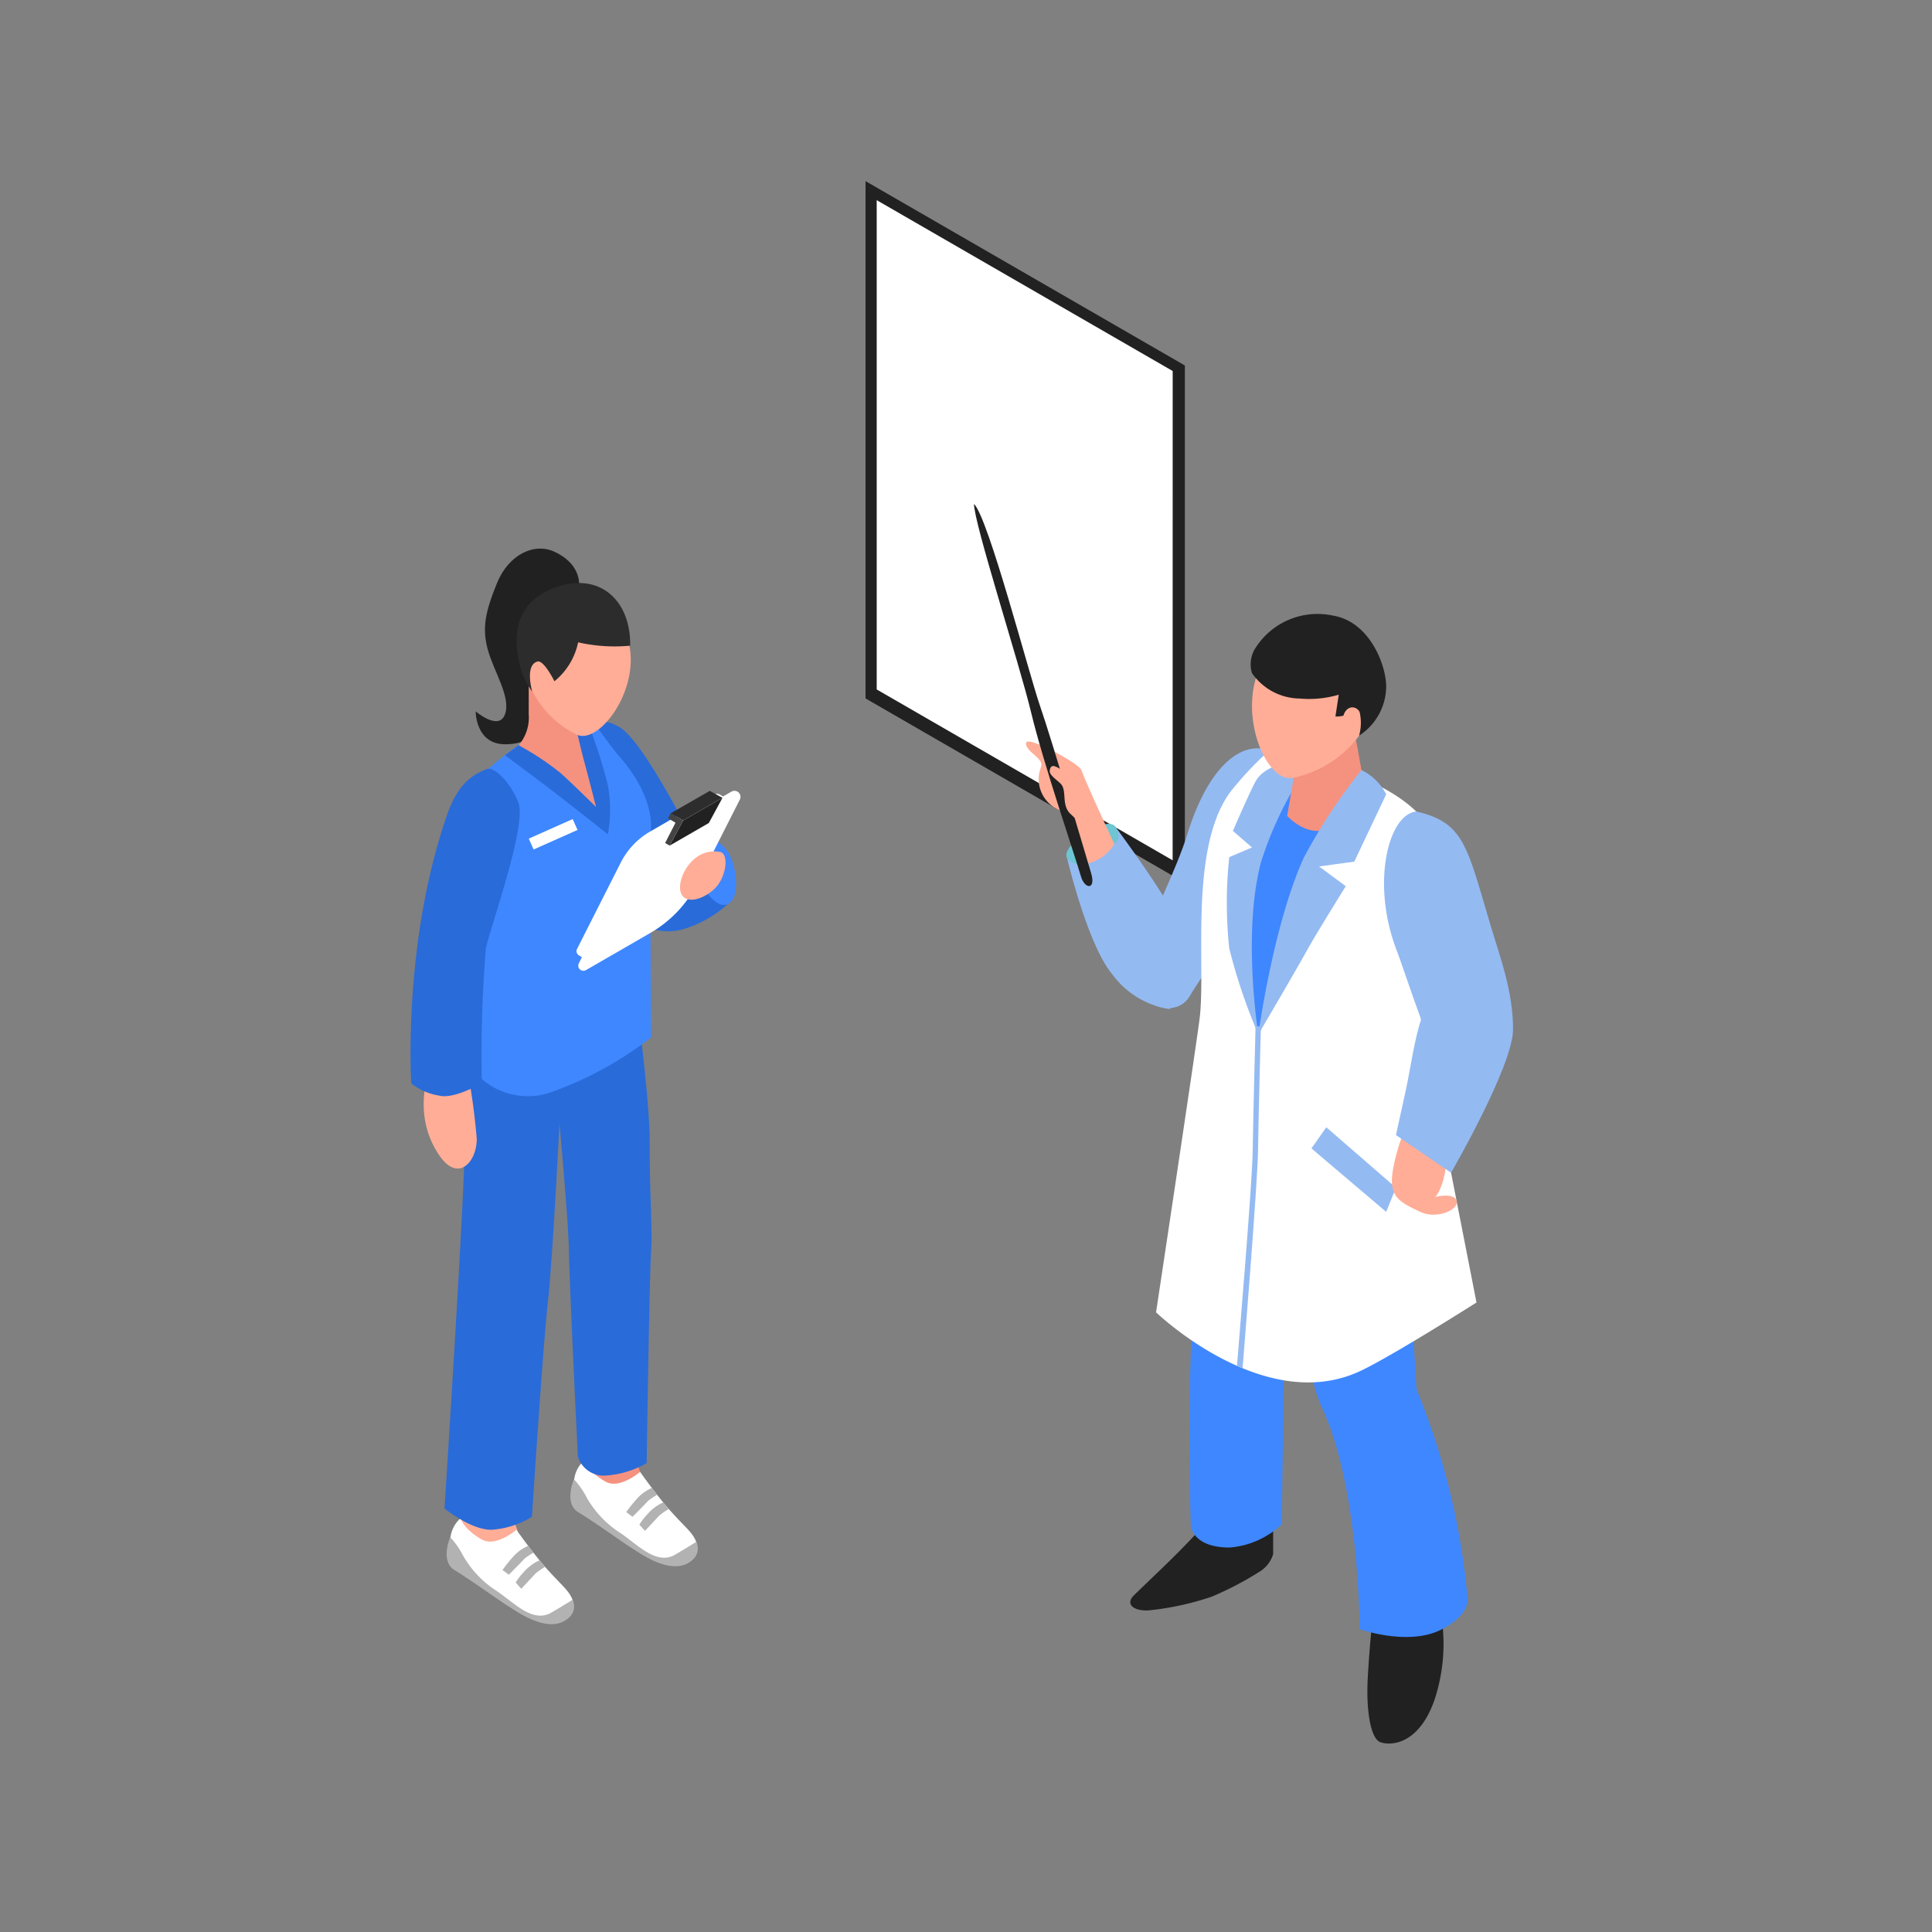 <?xml version="1.0" encoding="UTF-8"?> <svg xmlns="http://www.w3.org/2000/svg" xmlns:xlink="http://www.w3.org/1999/xlink" width="160" height="160" viewBox="0 0 160 160"><rect x="0" y="0" width="160" height="160" fill="#808080" stroke="none"/><defs><clipPath id="clip-path"><rect id="長方形_23724" data-name="長方形 23724" width="160" height="160" transform="translate(-14914 -10016)" fill="#fff"></rect></clipPath></defs><g id="マスクグループ_1150" data-name="マスクグループ 1150" transform="translate(14914 10016)" clip-path="url(#clip-path)"><g id="グループ_11694" data-name="グループ 11694" transform="translate(-15118.483 -10985.311)"><g id="グループ_11684" data-name="グループ 11684" transform="translate(276.163 984.311)"><path id="パス_59412" data-name="パス 59412" d="M289.055,1042.42l-26.446-15.269v-42.84l26.446,15.268Z" transform="translate(-262.609 -984.311)" fill="#212121"></path><path id="パス_59413" data-name="パス 59413" d="M287.712,999.47,263.2,985.32v40.521l24.508,14.15Z" transform="translate(-262.275 -983.744)" fill="#fff"></path></g><g id="グループ_11689" data-name="グループ 11689" transform="translate(285.148 1011.042)"><g id="グループ_11687" data-name="グループ 11687" transform="translate(12.941 9.154)"><path id="パス_59414" data-name="パス 59414" d="M282.206,1056.059s-1.031,1.121-2.408,2.464c-1.274,1.243-1.67,1.6-2.853,2.755-.69.675-.122,1.295,1.195,1.245a23.714,23.714,0,0,0,5.246-1.135,26.649,26.649,0,0,0,3.926-2.047,2.6,2.6,0,0,0,1.167-1.473v-2.074Z" transform="translate(-276.649 -980.04)" fill="#212121"></path><path id="パス_59415" data-name="パス 59415" d="M289.638,1060.842s-.239,2.124-.386,4.795.23,5.027,1.046,5.321,3.141.256,4.462-3.45a14.732,14.732,0,0,0,.534-7.3Z" transform="translate(-269.586 -977.561)" fill="#212121"></path><path id="パス_59416" data-name="パス 59416" d="M281.789,1036.181c-.458,2.686-.889,5.315-1.2,7.4-1.223,8.248-.689,22.97-.689,22.97s.155,1.793,3.227,1.78a7.054,7.054,0,0,0,4.3-1.926l.244-17.189,2.062-10.231A28.175,28.175,0,0,1,281.789,1036.181Z" transform="translate(-274.886 -991.057)" fill="#3f87ff"></path><path id="パス_59417" data-name="パス 59417" d="M295.382,1052.587c-.178-3.664-.6-8.046-.846-11.7a23.039,23.039,0,0,1-9.041.276c.267,4.021.859,10.414,2.01,12.838,3.166,6.677,3.166,18.446,3.166,18.446s3.987,1.423,6.719.058,2.194-2.891,2.194-2.891A59.036,59.036,0,0,0,295.382,1052.587Z" transform="translate(-271.68 -988.414)" fill="#3f87ff"></path><path id="パス_59418" data-name="パス 59418" d="M288.135,1014.6c-2.313-.936-5.132,1.17-6.9,6.956-.795,2.6-3.144,7.485-3.883,9.18-2,4.565,2.721,6.5,4.082,4.2,1.221-2.061,3.8-5.285,4.824-9.474C286.495,1021.73,291,1016.889,288.135,1014.6Z" transform="translate(-276.529 -1003.3)" fill="#94baf2"></path><path id="パス_59419" data-name="パス 59419" d="M300.063,1037.826c-.807-3.993,1.4-9.663,1.068-14.3.373-3.862-5.982-6.261-5.982-6.261l-6.278-3.548a27.345,27.345,0,0,0-4.716,4.677c-3.43,4.681-2,14.426-2.529,18.718-.276,2.258-3.611,24.362-3.611,24.362s8.852,8.528,16.8,4.912c2.538-1.154,9.736-5.725,9.736-5.725S300.868,1041.82,300.063,1037.826Z" transform="translate(-275.881 -1003.678)" fill="#fff"></path><path id="パス_59420" data-name="パス 59420" d="M284.138,1016.744c-.529.984-1.859,4.065-1.859,4.065l1.579,1.373-1.883.8a35.767,35.767,0,0,0,0,7.553,46.667,46.667,0,0,0,2.41,7.126s1.281-15.394,1.666-17.432a4.14,4.14,0,0,1,1.86-2.828l-.428-2.268S285.005,1015.132,284.138,1016.744Z" transform="translate(-273.781 -1002.882)" fill="#94baf2"></path><path id="パス_59421" data-name="パス 59421" d="M286.915,1016.137a30.2,30.2,0,0,0-3.047,6.647c-1.593,5.941-.234,14.312-.234,14.312s2.944-11.373,4.4-13.8,3.183-4.671,3.183-4.671Z" transform="translate(-273.029 -1002.317)" fill="#3f87ff"></path><g id="グループ_11685" data-name="グループ 11685" transform="translate(9.955)"><path id="パス_59422" data-name="パス 59422" d="M285.672,1016.586l-.706,4.109s2.093,2.347,4.142.592,2.341-2.563,2.341-2.563l-1.009-5.6Z" transform="translate(-281.931 -1004.011)" fill="#f4927f"></path><path id="パス_59423" data-name="パス 59423" d="M292.047,1009.821a4.744,4.744,0,0,0-7.8.575c-2.664,3.943-.147,10.392,2.188,10.016a9.087,9.087,0,0,0,5.541-3.508C293.427,1014.533,293.1,1011.164,292.047,1009.821Z" transform="translate(-282.978 -1006.868)" fill="#ffad97"></path><path id="パス_59424" data-name="パス 59424" d="M283.146,1012.148a4.878,4.878,0,0,0,3.953,2.105,8.71,8.71,0,0,0,3.231-.317l-.273,1.8a2.108,2.108,0,0,0,.662-.066c.272-.9,1.082-.814,1.34-.306a3.949,3.949,0,0,1-.041,1.957,4.873,4.873,0,0,0,2.238-3.953c.063-1.712-1.29-5.476-4.41-5.985a6.081,6.081,0,0,0-6.42,2.7A2.488,2.488,0,0,0,283.146,1012.148Z" transform="translate(-283.023 -1007.288)" fill="#212121"></path></g><path id="パス_59425" data-name="パス 59425" d="M291.977,1015.542a46.433,46.433,0,0,0-4.779,7.265c-2.533,5.563-3.759,14.623-3.759,14.623s3.067-5.212,4.023-6.953c.7-1.271,3.217-5.322,3.217-5.322l-2.21-1.632,2.916-.4,2.641-5.579A4.48,4.48,0,0,0,291.977,1015.542Z" transform="translate(-272.834 -1002.651)" fill="#94baf2"></path><path id="パス_59426" data-name="パス 59426" d="M287.483,1034.482l-1.228,1.752,6.188,5.254.811-2Z" transform="translate(-271.252 -992.012)" fill="#94baf2"></path><g id="グループ_11686" data-name="グループ 11686" transform="translate(8.832 34.106)"><path id="パス_59427" data-name="パス 59427" d="M282.771,1057.442l-.467-.2c.013-.152,1.273-15.06,1.306-17.812s.236-10.258.236-10.3l.44,0c0,.044-.2,7.548-.236,10.309S282.782,1057.291,282.771,1057.442Z" transform="translate(-282.304 -1029.126)" fill="#94baf2"></path></g><path id="パス_59428" data-name="パス 59428" d="M290.41,1026.641l-3.789-1.686.421-.94,3.789,1.686Z" transform="translate(-271.047 -997.892)" fill="#fff"></path></g><g id="グループ_11688" data-name="グループ 11688" transform="translate(4.301 19.679)"><path id="パス_59429" data-name="パス 59429" d="M277.343,1018.594c-2.177,0-4.04,2.547-4.04,2.547s1.679,7.148,3.725,9.586a7.24,7.24,0,0,0,4.707,2.886c.342.1,2.012-4.279,1.695-5.24C282.438,1025.368,277.343,1018.594,277.343,1018.594Z" transform="translate(-269.889 -1011.462)" fill="#94baf2"></path><path id="パス_59430" data-name="パス 59430" d="M273.332,1021.254c.467.653,1.757.754,3.022-.359s1.459-1.268,1.018-2.188C276.775,1017.46,272.629,1020.27,273.332,1021.254Z" transform="translate(-269.917 -1011.575)" fill="#6ec5d3"></path><path id="パス_59431" data-name="パス 59431" d="M275.937,1024.192s-.469-3.144-1.156-4.073c-.781-.531-.411-.1-1.006-.462a2.791,2.791,0,0,1-1.588-2.846c.142-.925.553-.881-.47-1.766-.564-.456-.732-.907-.5-1,.556-.22,4.3,1.816,4.492,2.349.422,1.174,2.733,6.127,2.733,6.127A3.621,3.621,0,0,1,275.937,1024.192Z" transform="translate(-271.117 -1014.027)" fill="#ffad97"></path></g><path id="パス_59432" data-name="パス 59432" d="M292.229,1033.74a15.759,15.759,0,0,0-1.549,4.3c-.528,2.547.289,2.969,2.182,3.861,1.406.662,3.258-.2,3.016-.92s-1.821-.294-1.821-.294.3-.045.723-1.432a17.033,17.033,0,0,0,.462-3.659Z" transform="translate(-255.915 -983.275)" fill="#ffad97"></path><path id="パス_59433" data-name="パス 59433" d="M299,1027.414c-2.016-6.742-2.215-8.771-6.235-9.678-2.305.258-3.719,5.874-1.671,11.357.269.639,1.246,3.606,2.083,5.871-.567,1.657-.882,4.106-1.3,6l-.784,3.572,4.562,3.12s5.077-8.76,5.135-11.823C300.8,1032.629,299.7,1029.754,299,1027.414Z" transform="translate(-256.15 -992.265)" fill="#94baf2"></path><path id="パス_59434" data-name="パス 59434" d="M268.363,1001.427c-.023,1.557,3.731,13.122,4.735,17.3s3.62,11.822,4.118,13.544c.312,1.084,1.265,1.148.843-.262-.545-1.823-3.267-11.073-4.217-13.811S269.575,1002.658,268.363,1001.427Z" transform="translate(-268.363 -1001.427)" fill="#212121"></path><path id="パス_59435" data-name="パス 59435" d="M273.745,1015.844c-.8-.423-1.229-.822-1.362-.181-.086.415.581.787.923,1.154.512.551.022,1.729.768,2.452s1.557,1.431,1.557,1.431l.281-2.205A10.765,10.765,0,0,0,273.745,1015.844Z" transform="translate(-266.109 -993.618)" fill="#ffad97"></path></g><g id="グループ_11693" data-name="グループ 11693" transform="translate(238.483 1014.745)"><path id="パス_59436" data-name="パス 59436" d="M250.445,1007.332s.612-2.021-1.932-3.252c-1.721-.831-3.845.212-4.806,2.566s-1.265,3.722-.759,5.543,1.924,3.909,1.418,5.326-2.43-.239-2.43-.239-.02,2.719,2.43,2.725c3.145.008,3.539-2.5,4.147-5.485S250.445,1007.332,250.445,1007.332Z" transform="translate(-236.544 -1003.798)" fill="#212121"></path><path id="パス_59437" data-name="パス 59437" d="M248.462,1050.013c1.124-.041,2.286-.172,3.43-.233-.028.7-.045,1.3-.048,1.743-.012,2.6,1.581,5.013,2.174,5.952s-1.292,2.407-2.722,1.037a14.791,14.791,0,0,0-3.2-2.494c-.807-.428-.745-.979.041-3.9A10.2,10.2,0,0,0,248.462,1050.013Z" transform="translate(-233.405 -977.967)" fill="#f4927f"></path><path id="パス_59438" data-name="パス 59438" d="M241.85,1053.83a8.888,8.888,0,0,0,3.5-.139c0,.173-.006.339-.006.479-.012,2.6,1.579,5.015,2.172,5.953s-1.29,2.405-2.721,1.037a10.3,10.3,0,0,0-2.388-2.066c-.807-.428-1.843-.973-1.2-3.022C241.29,1055.795,241.8,1054.175,241.85,1053.83Z" transform="translate(-237.066 -975.77)" fill="#ffad97"></path><g id="グループ_11690" data-name="グループ 11690" transform="translate(13.236 75.507)"><path id="パス_59439" data-name="パス 59439" d="M252.629,1053.1s1.337,1.905,2.458,3.166c1.318,1.479,1.879,1.827,2.191,2.636s-1.171,2.758-3.74,1.274a17.044,17.044,0,0,1-3.9-2.7c-1.128-1.038-2.3-1.73-2.477-3.224a2.511,2.511,0,0,1,.84-2.1s.236.889,1.777,1.76C250.937,1054.56,252.629,1053.1,252.629,1053.1Z" transform="translate(-246.854 -1052.145)" fill="#fff"></path><path id="パス_59440" data-name="パス 59440" d="M257.383,1058.335s-1.7,1.048-1.923,1.148c-1.484.668-2.9-.889-4.317-1.855a8.489,8.489,0,0,1-2.833-2.967,6.656,6.656,0,0,0-1.06-1.513s-.848,1.993.35,2.721c1.452.881,3.815,2.6,4.488,3.008.57.342,3.439,2.5,5.059.876A1.221,1.221,0,0,0,257.383,1058.335Z" transform="translate(-246.958 -1051.582)" fill="#b2b2b2"></path><path id="パス_59441" data-name="パス 59441" d="M252.046,1053.607a3.548,3.548,0,0,0-1.3.963,12.188,12.188,0,0,0-.826,1.039l.523.389s.884-.879,1.3-1.331a4.886,4.886,0,0,1,.743-.49Z" transform="translate(-245.295 -1051.324)" fill="#b2b2b2"></path><path id="パス_59442" data-name="パス 59442" d="M252.592,1054.373a3.9,3.9,0,0,0-1.329,1,4.951,4.951,0,0,0-.645.845l.464.514s.762-.811,1.176-1.262a6.316,6.316,0,0,1,.793-.553Z" transform="translate(-244.903 -1050.893)" fill="#b2b2b2"></path></g><g id="グループ_11691" data-name="グループ 11691" transform="translate(2.991 80.303)"><path id="パス_59443" data-name="パス 59443" d="M246.069,1056.167s1.337,1.906,2.458,3.166c1.317,1.479,1.877,1.827,2.19,2.636s-1.171,2.758-3.74,1.274a17,17,0,0,1-3.9-2.7c-1.129-1.039-2.3-1.73-2.479-3.223a2.515,2.515,0,0,1,.842-2.1s.236.889,1.776,1.76C244.378,1057.631,246.069,1056.167,246.069,1056.167Z" transform="translate(-240.294 -1055.216)" fill="#fff"></path><path id="パス_59444" data-name="パス 59444" d="M250.821,1061.406s-1.7,1.05-1.923,1.148c-1.484.668-2.9-.889-4.317-1.855a8.482,8.482,0,0,1-2.831-2.967,6.58,6.58,0,0,0-1.062-1.512s-.846,1.991.351,2.719c1.452.881,3.814,2.605,4.487,3.008.572.342,3.441,2.5,5.059.876A1.216,1.216,0,0,0,250.821,1061.406Z" transform="translate(-240.398 -1054.652)" fill="#b2b2b2"></path><path id="パス_59445" data-name="パス 59445" d="M245.485,1056.678a3.567,3.567,0,0,0-1.3.964,12.21,12.21,0,0,0-.826,1.038l.523.389s.886-.879,1.3-1.331a4.883,4.883,0,0,1,.743-.49Z" transform="translate(-238.735 -1054.395)" fill="#b2b2b2"></path><path id="パス_59446" data-name="パス 59446" d="M246.032,1057.444a3.911,3.911,0,0,0-1.331,1,4.841,4.841,0,0,0-.643.845l.462.514s.764-.811,1.176-1.262a6.4,6.4,0,0,1,.795-.553Z" transform="translate(-238.342 -1053.964)" fill="#b2b2b2"></path></g><path id="パス_59447" data-name="パス 59447" d="M256.311,1028.413s.975,7.582.964,10.681c-.017,4.568.247,7.2.116,9.015s-.37,17.6-.37,17.6a7.916,7.916,0,0,1-3.492,1.034,2.256,2.256,0,0,1-2.2-1.565s-.672-13.447-.747-17.169c-.05-2.477-.778-10.42-.778-10.42s-.572,11.3-.95,14.67c-.422,3.765-1.332,17.89-1.332,17.89a7.261,7.261,0,0,1-3.373,1.078c-1.7,0-3.867-1.766-3.867-1.766s1.724-26.722,1.668-30.364.686-10.681.686-10.681Z" transform="translate(-237.47 -989.97)" fill="#296bd9"></path><path id="パス_59448" data-name="パス 59448" d="M258.2,1023.957a9.4,9.4,0,0,1-3.848,2.124,4.669,4.669,0,0,1-4.228-1.087l1.109-2.335,5.868-2.336Z" transform="translate(-231.944 -994.515)" fill="#296bd9"></path><path id="パス_59449" data-name="パス 59449" d="M256.278,1020.18c.647.879,1.2,3.79,0,4.363s-2.735-2.547-2.735-2.547S254.224,1017.385,256.278,1020.18Z" transform="translate(-230.023 -995.1)" fill="#3f87ff"></path><path id="パス_59450" data-name="パス 59450" d="M250.652,1013.364c1.709.8,4.663,6.5,5.774,8.462a6.038,6.038,0,0,1,.43,2.629,3.563,3.563,0,0,1-1.185,2.349,37.277,37.277,0,0,1-3.32-3.569l-5.012-9.964A3.636,3.636,0,0,1,250.652,1013.364Z" transform="translate(-233.509 -998.668)" fill="#296bd9"></path><path id="パス_59451" data-name="パス 59451" d="M241.71,1019.13c.333-1.331,4.4-4.118,4.4-4.118s2.272,1.81,3.074,2.438a20.319,20.319,0,0,1,2.154,2.274l.019,0a17.3,17.3,0,0,0-.964-4.453,8.187,8.187,0,0,1,.13-2.677s.319-.08.779-.162c.692.767,2.051,2.8,2.788,3.644.712.812,2.749,3.239,2.7,5.977-.106,5.816,0,17.382,0,17.382a29.588,29.588,0,0,1-8.112,4.476,5.807,5.807,0,0,1-7.325-2.9s1.182-9.744,1.064-12.057C242.418,1028.945,240.607,1023.518,241.71,1019.13Z" transform="translate(-236.871 -998.95)" fill="#3f87ff"></path><path id="パス_59452" data-name="パス 59452" d="M249.157,1014.539a23.825,23.825,0,0,0,.692,3.021,12.524,12.524,0,0,1,1.112,5.1,38.6,38.6,0,0,1-3.639-3.361c-.853-.812-3.108-2.427-3.108-2.427a3.519,3.519,0,0,0,.837-2.566v-4.8Z" transform="translate(-235.264 -1000.59)" fill="#f4927f"></path><path id="パス_59453" data-name="パス 59453" d="M250.476,1013.442a40.345,40.345,0,0,1,1.534,4.842,11.252,11.252,0,0,1,0,4.061s-3.636-2.878-4.824-3.776c-1.694-1.282-3.694-2.767-3.694-2.767l1.128-.829a22.788,22.788,0,0,1,3.366,2.216c.693.57,3.045,2.9,3.045,2.9s-.479-1.908-.943-3.63c-.406-1.5-.856-3.561-.856-3.561Z" transform="translate(-235.669 -998.688)" fill="#296bd9"></path><path id="パス_59454" data-name="パス 59454" d="M245.154,1020.659l3.637-1.619-.4-.9-3.637,1.619Z" transform="translate(-234.963 -995.742)" fill="#fff"></path><g id="グループ_11692" data-name="グループ 11692" transform="translate(13.742 20.062)"><path id="パス_59455" data-name="パス 59455" d="M247.908,1025.88l-.538-.384.41-.466.657.562Z" transform="translate(-247.234 -1011.933)" fill="#fff"></path><path id="パス_59456" data-name="パス 59456" d="M255.491,1017.114l-.5-.278-.346.535.465.393Z" transform="translate(-243.148 -1016.536)" fill="#fff"></path><path id="パス_59457" data-name="パス 59457" d="M247.858,1030.161l4.809-2.777a8.943,8.943,0,0,0,3.509-3.708l3.144-6.216a.453.453,0,0,0-.629-.6l-5.313,3.067a6.2,6.2,0,0,0-2.432,2.571l-3.62,7.154A.383.383,0,0,0,247.858,1030.161Z" transform="translate(-247.282 -1016.555)" fill="#fff"></path><path id="パス_59458" data-name="パス 59458" d="M248.009,1031.493l5.346-3.086a9.95,9.95,0,0,0,3.9-4.122l3.5-6.908a.5.5,0,0,0-.7-.664l-5.905,3.409a6.894,6.894,0,0,0-2.7,2.856l-4.025,7.952A.425.425,0,0,0,248.009,1031.493Z" transform="translate(-247.233 -1016.644)" fill="#fff"></path><path id="パス_59459" data-name="パス 59459" d="M252.22,1020.973l3.251-1.877,1.127-2.082-3.251,1.877Z" transform="translate(-244.509 -1016.436)" fill="#212121"></path><path id="パス_59460" data-name="パス 59460" d="M256.567,1017.221l-1.051-.577-3.242,1.861,1.041.593Z" transform="translate(-244.478 -1016.644)" fill="#2d2d2d"></path><path id="パス_59461" data-name="パス 59461" d="M252.439,1017.836l1.041.593-1.127,2.082-.371-.217.859-1.677-.616-.376Z" transform="translate(-244.642 -1015.975)" fill="#444"></path></g><path id="パス_59462" data-name="パス 59462" d="M256.09,1019.9c.768.139.517,2.115-.445,3.039s-2.53,1.385-2.831.251S253.827,1019.486,256.09,1019.9Z" transform="translate(-230.457 -994.779)" fill="#ffad97"></path><path id="パス_59463" data-name="パス 59463" d="M242.576,1030.724a56.1,56.1,0,0,1,1,6.836c0,1.882-1.524,3.642-3.075,1.4-2.327-3.363-.87-6.883-.87-7.225S242.576,1030.724,242.576,1030.724Z" transform="translate(-238.092 -988.672)" fill="#ffad97"></path><path id="パス_59464" data-name="パス 59464" d="M241.5,1019.309c.939-2.7,2.169-3.339,3.233-3.794.779-.333,2.218,1.423,2.7,2.825.668,1.96-2.508,10.739-2.717,12.057a108.4,108.4,0,0,0-.331,11.118s-2.271,1.32-3.494,1.029a5.055,5.055,0,0,1-2.346-1.009S237.8,1029.983,241.5,1019.309Z" transform="translate(-238.483 -997.238)" fill="#296bd9"></path><path id="パス_59465" data-name="パス 59465" d="M246.371,1007.318a4.221,4.221,0,0,1,6.589,2.243c1.412,4-2.2,8.983-4.131,8.137a8.1,8.1,0,0,1-3.986-4.265C244.126,1011.066,245.163,1008.238,246.371,1007.318Z" transform="translate(-235.043 -1002.281)" fill="#ffad97"></path><path id="パス_59466" data-name="パス 59466" d="M253.513,1010.81a13.592,13.592,0,0,1-4.312-.276,5.629,5.629,0,0,1-1.963,3.225s-.876-1.79-1.413-1.634c-1.062.309-.425,2.488-.425,2.488a6.381,6.381,0,0,1-.981-1.976c-.111-.765-1.495-4.87,2.649-6.55C250.761,1004.588,253.561,1006.865,253.513,1010.81Z" transform="translate(-235.323 -1002.773)" fill="#2c2c2c"></path></g></g></g></svg> 